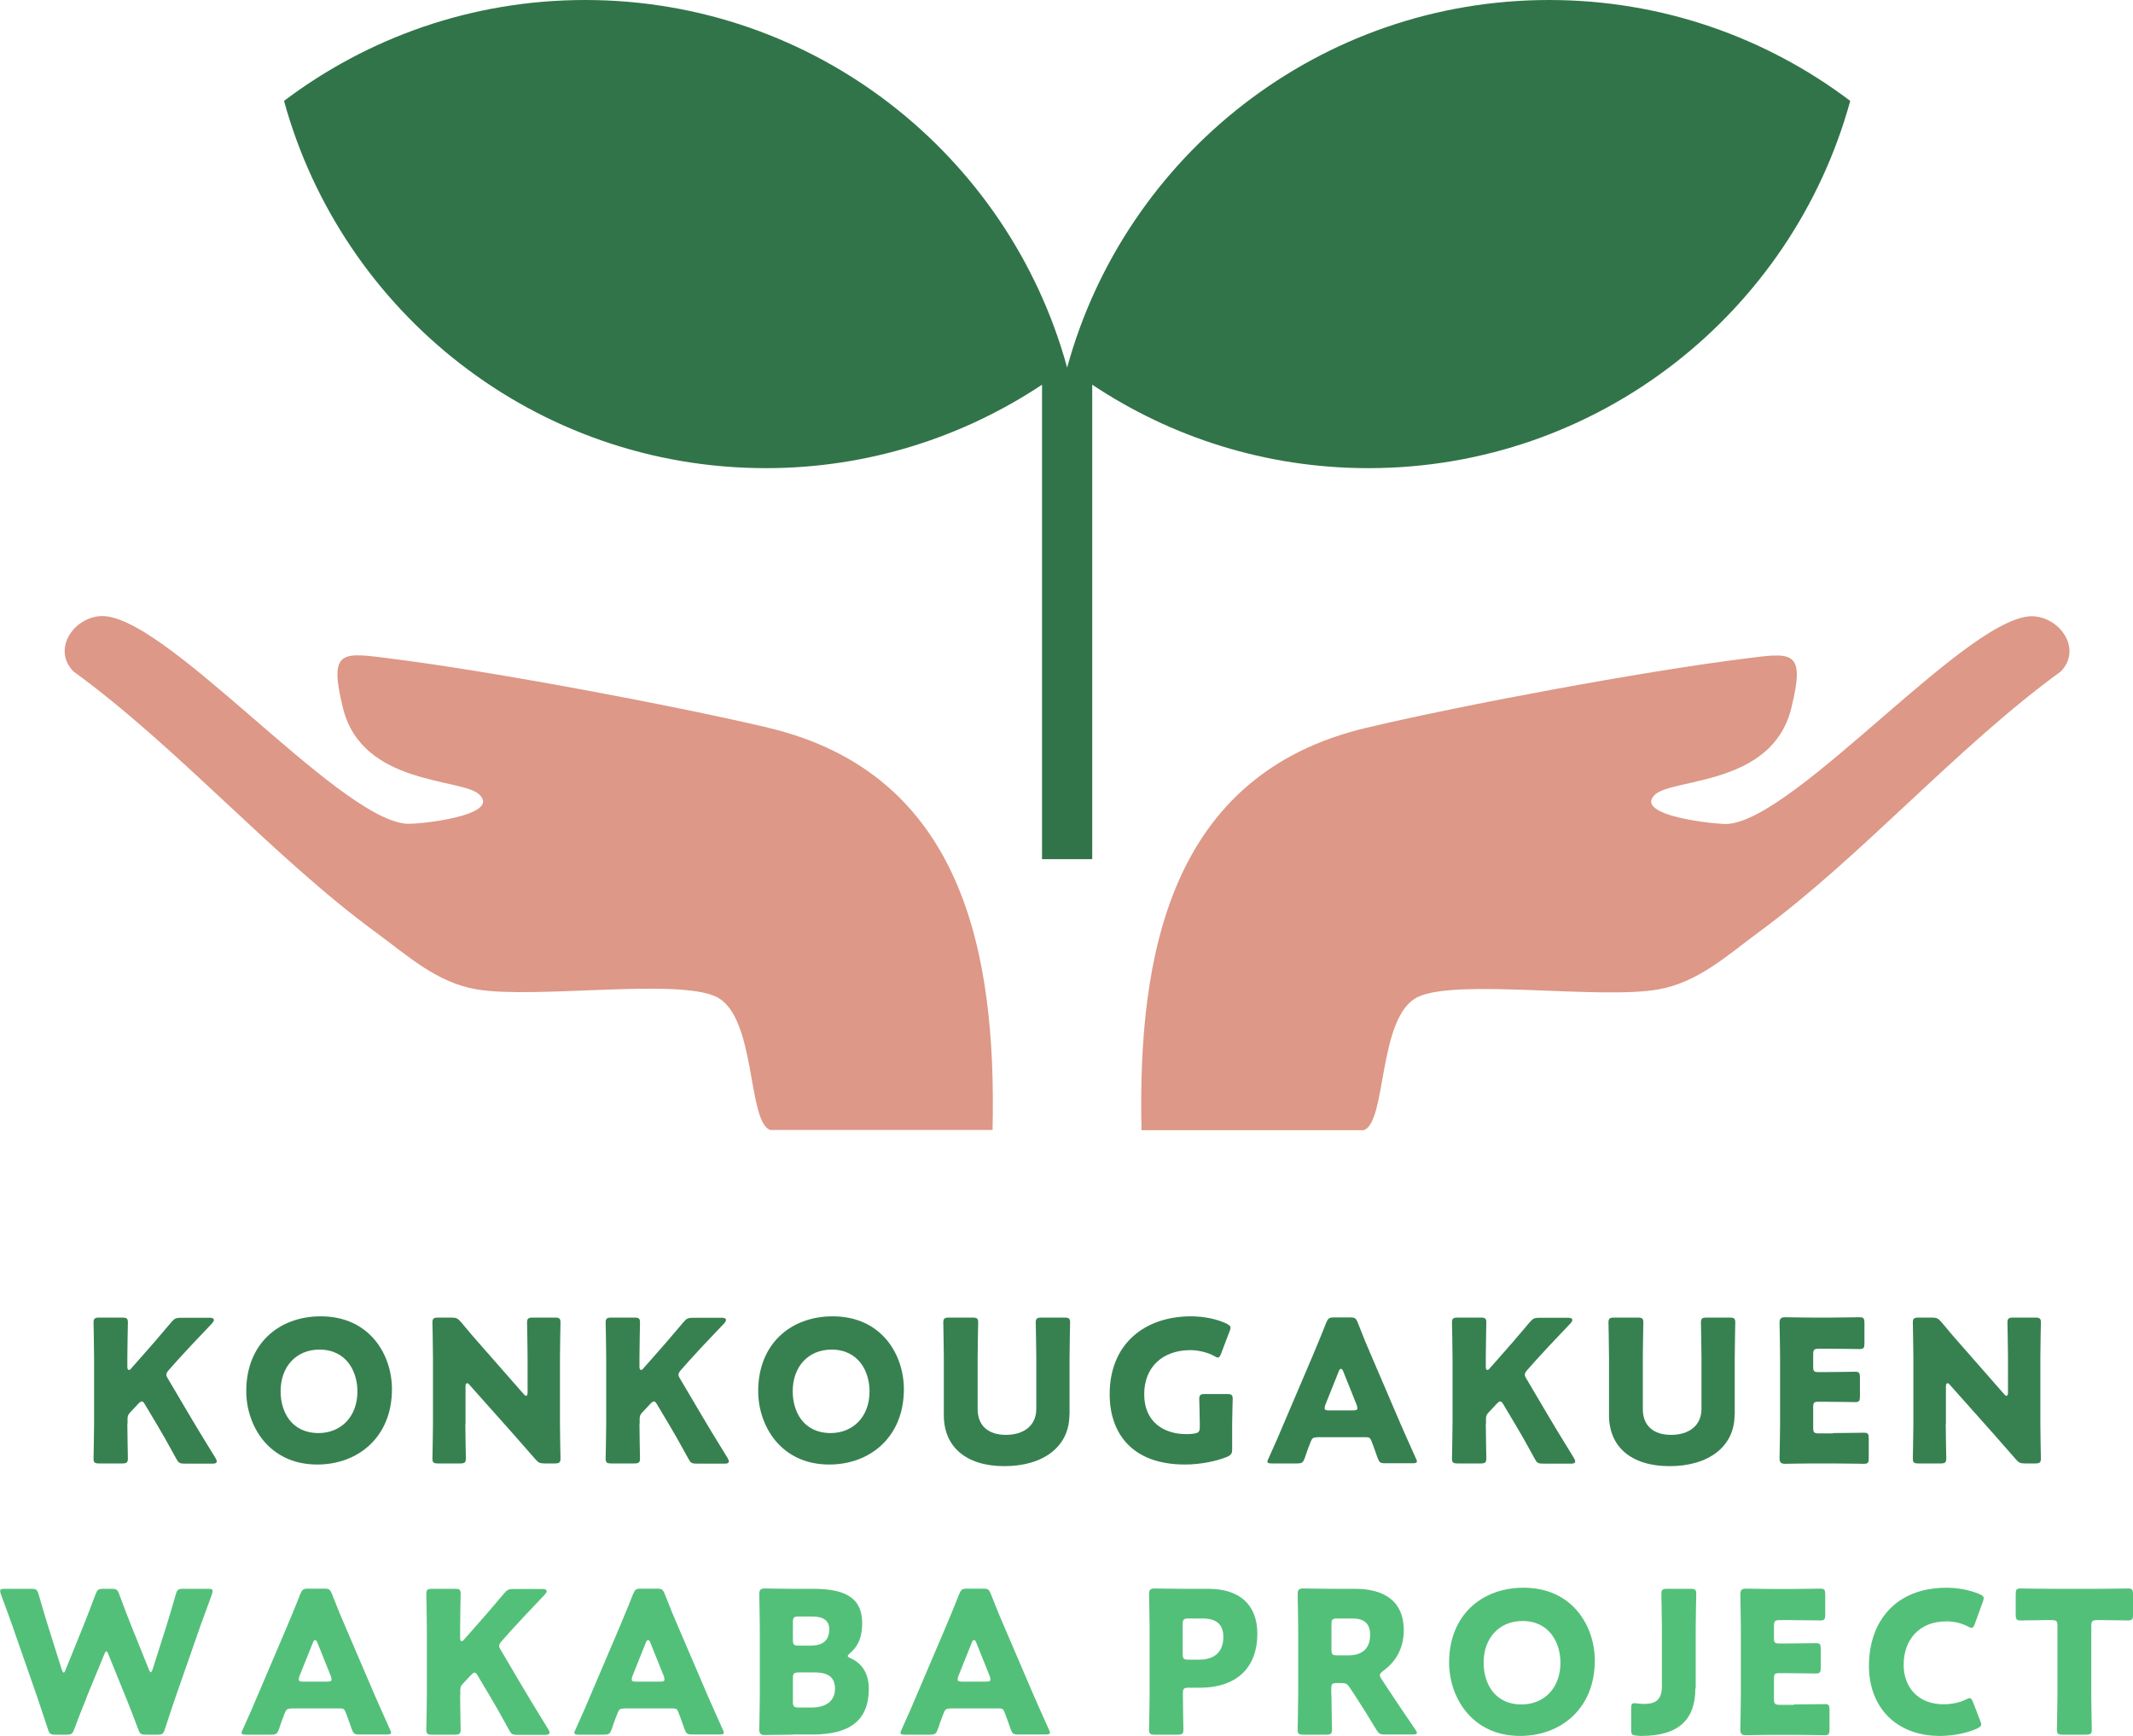 <?xml version="1.0" encoding="UTF-8"?>
<svg id="_レイヤー_2" data-name="レイヤー 2" xmlns="http://www.w3.org/2000/svg" viewBox="0 0 118.58 96.52">
  <defs>
    <style>
      .cls-1 {
        fill: #53c079;
      }

      .cls-2 {
        fill: #327449;
      }

      .cls-3 {
        fill: #dd9887;
      }

      .cls-4 {
        fill: #378151;
      }
    </style>
  </defs>
  <g id="_レイヤー_1-2" data-name="レイヤー 1">
    <g>
      <g>
        <path class="cls-2" d="M86.12,0c-12.79,0-23.56,8.65-26.79,20.42h-.01C56.09,8.65,45.33,0,32.53,0c-6.29,0-12.08,2.09-16.74,5.61,3.23,11.77,13.99,20.42,26.79,20.42,5.68,0,10.95-1.72,15.35-4.64v26.38h2.79v-26.38c4.4,2.93,9.67,4.64,15.35,4.64,12.79,0,23.56-8.65,26.79-20.42-4.66-3.52-10.45-5.61-16.74-5.61Z"/>
        <g>
          <path class="cls-3" d="M113.13,34.27c-3.48-.34-13.14,11.19-17.05,11.54-.57.05-5.35-.44-4.07-1.63.98-.92,6.5-.48,7.57-4.79.83-3.35.03-3.1-2.75-2.75-5.48.69-15.5,2.55-20.88,3.83-10.89,2.58-12.71,12.58-12.49,22.37h12.35c1.3-.42.77-6.34,3.02-7.41,2.17-1.03,10.05.15,13.32-.41,2.23-.38,3.86-1.89,5.61-3.18,5.75-4.22,10.96-10.25,16.8-14.5,1.17-1.19.06-2.92-1.44-3.07Z"/>
          <path class="cls-3" d="M42.7,40.46c-5.38-1.27-15.4-3.14-20.88-3.83-2.78-.35-3.58-.6-2.75,2.75,1.07,4.31,6.59,3.87,7.57,4.79,1.28,1.2-3.5,1.69-4.07,1.63-3.91-.35-13.57-11.88-17.05-11.54-1.5.15-2.6,1.88-1.44,3.07,5.84,4.25,11.05,10.28,16.8,14.5,1.75,1.28,3.38,2.8,5.61,3.18,3.27.55,11.15-.63,13.32.41,2.25,1.07,1.72,6.99,3.02,7.41h12.35c.22-9.79-1.6-19.79-12.49-22.37Z"/>
        </g>
      </g>
      <g>
        <path class="cls-4" d="M7.08,79.17c0,.58.03,1.85.03,1.92,0,.23-.07.28-.32.28h-1.27c-.25,0-.32-.04-.32-.28,0-.08.03-1.34.03-1.92v-3.71c0-.58-.03-1.85-.03-1.92,0-.23.07-.28.32-.28h1.27c.25,0,.32.04.32.28,0,.08-.03,1.34-.03,1.92v.54c0,.11.03.17.08.17s.09-.02.14-.09l.67-.76c.43-.48.79-.9,1.55-1.8.18-.21.26-.25.54-.25h1.61c.14,0,.22.04.22.12,0,.05-.02.1-.1.19-1.07,1.12-1.44,1.52-1.93,2.06l-.46.52c-.1.11-.15.19-.15.27,0,.07.03.14.1.25l1.21,2.05c.3.51.59.99,1.42,2.34.04.08.07.13.07.18,0,.09-.07.13-.2.13h-1.58c-.29,0-.35-.04-.48-.29-.53-.97-.78-1.41-1.07-1.89l-.65-1.09c-.07-.12-.12-.19-.19-.19-.06,0-.12.06-.2.14l-.45.48c-.12.13-.14.21-.14.38v.24Z"/>
        <path class="cls-4" d="M21.79,77.24c0,2.68-1.9,4.19-4.15,4.19-2.7,0-3.95-2.17-3.95-4.08,0-2.62,1.8-4.16,4.14-4.16,2.73,0,3.96,2.14,3.96,4.05ZM15.6,77.36c0,1.12.59,2.32,2.11,2.32,1.22,0,2.16-.88,2.16-2.32,0-1.09-.6-2.32-2.11-2.32-1.29,0-2.16.94-2.16,2.32Z"/>
        <path class="cls-4" d="M25.87,79.17c0,.58.03,1.85.03,1.92,0,.23-.07.28-.32.28h-1.22c-.25,0-.32-.04-.32-.28,0-.08.03-1.34.03-1.92v-3.71c0-.58-.03-1.85-.03-1.92,0-.23.07-.28.32-.28h.73c.27,0,.36.04.54.25.41.5.79.94,1.19,1.39l2.29,2.61c.06.07.11.1.14.1.04,0,.08-.05.08-.18v-1.97c0-.58-.03-1.85-.03-1.92,0-.23.07-.28.32-.28h1.22c.25,0,.32.04.32.28,0,.08-.03,1.34-.03,1.92v3.71c0,.58.03,1.85.03,1.92,0,.23-.07.28-.32.28h-.55c-.28,0-.36-.04-.54-.25-.4-.46-.76-.87-1.21-1.38l-2.44-2.74c-.05-.07-.1-.09-.13-.09-.06,0-.09.06-.09.18v2.08Z"/>
        <path class="cls-4" d="M35.55,79.17c0,.58.03,1.85.03,1.92,0,.23-.07.28-.32.28h-1.27c-.25,0-.32-.04-.32-.28,0-.08.03-1.34.03-1.92v-3.71c0-.58-.03-1.85-.03-1.92,0-.23.07-.28.32-.28h1.27c.25,0,.32.04.32.28,0,.08-.03,1.34-.03,1.92v.54c0,.11.03.17.08.17s.09-.02.14-.09l.67-.76c.43-.48.79-.9,1.55-1.8.18-.21.26-.25.54-.25h1.61c.14,0,.22.04.22.12,0,.05-.02.1-.1.19-1.07,1.12-1.44,1.52-1.93,2.06l-.46.52c-.1.11-.15.19-.15.27,0,.07.03.14.1.25l1.21,2.05c.3.51.59.99,1.42,2.34.04.08.07.13.07.18,0,.09-.07.13-.2.13h-1.58c-.29,0-.35-.04-.48-.29-.53-.97-.78-1.41-1.07-1.89l-.65-1.09c-.07-.12-.12-.19-.19-.19-.06,0-.12.06-.2.14l-.45.48c-.12.13-.14.21-.14.38v.24Z"/>
        <path class="cls-4" d="M50.25,77.24c0,2.68-1.9,4.19-4.15,4.19-2.7,0-3.95-2.17-3.95-4.08,0-2.62,1.8-4.16,4.14-4.16,2.73,0,3.96,2.14,3.96,4.05ZM44.07,77.36c0,1.12.59,2.32,2.11,2.32,1.22,0,2.16-.88,2.16-2.32,0-1.09-.6-2.32-2.11-2.32-1.29,0-2.16.94-2.16,2.32Z"/>
        <path class="cls-4" d="M59.45,78.67c0,1.78-1.47,2.85-3.61,2.85s-3.37-1.08-3.37-2.83v-3.23c0-.58-.03-1.85-.03-1.92,0-.23.07-.28.32-.28h1.3c.25,0,.32.04.32.28,0,.08-.03,1.34-.03,1.92v2.89c0,.91.58,1.43,1.57,1.43s1.69-.51,1.69-1.44v-2.88c0-.58-.03-1.85-.03-1.92,0-.23.07-.28.32-.28h1.27c.25,0,.32.04.32.28,0,.08-.03,1.34-.03,1.92v3.21Z"/>
        <path class="cls-4" d="M68.5,80.56c0,.26-.05.34-.3.45-.56.23-1.46.42-2.32.42-2.96,0-4.19-1.75-4.19-3.91,0-2.83,1.98-4.33,4.52-4.33.74,0,1.46.16,1.97.4.15.08.23.14.23.24,0,.05-.02.12-.06.21l-.46,1.21c-.06.15-.1.23-.18.23-.05,0-.12-.03-.22-.09-.35-.19-.85-.32-1.32-.32-1.51,0-2.56.92-2.56,2.45s1.07,2.22,2.35,2.22c.14,0,.29-.01.42-.03.26-.04.32-.11.32-.37v-.17c0-.44-.03-1.3-.03-1.38,0-.23.07-.28.32-.28h1.22c.25,0,.32.04.32.28,0,.08-.03.93-.03,1.38v1.39Z"/>
        <path class="cls-4" d="M73.19,79.92c-.18,0-.25.05-.32.23-.08.21-.17.42-.33.91-.1.26-.15.31-.44.31h-1.39c-.18,0-.25-.02-.25-.11,0-.04.02-.1.07-.19.41-.91.63-1.41.81-1.85l1.62-3.8c.21-.51.47-1.11.76-1.86.11-.26.17-.31.45-.31h.87c.29,0,.34.04.45.31.29.75.55,1.38.75,1.83l1.62,3.78c.21.48.43.98.84,1.89.04.09.07.14.07.19,0,.09-.08.11-.25.11h-1.5c-.29,0-.34-.04-.44-.31-.17-.5-.25-.7-.33-.91-.07-.19-.12-.23-.32-.23h-2.73ZM73.68,78.11c-.03.08-.04.14-.04.19,0,.1.08.12.25.12h1.32c.18,0,.25-.02.25-.12,0-.04-.01-.11-.04-.19l-.75-1.87c-.03-.09-.08-.13-.12-.13s-.09.04-.12.13l-.75,1.87Z"/>
        <path class="cls-4" d="M82.6,79.17c0,.58.03,1.85.03,1.92,0,.23-.07.28-.32.28h-1.27c-.25,0-.32-.04-.32-.28,0-.08.03-1.34.03-1.92v-3.71c0-.58-.03-1.85-.03-1.92,0-.23.07-.28.32-.28h1.27c.25,0,.32.04.32.28,0,.08-.03,1.34-.03,1.92v.54c0,.11.03.17.08.17s.09-.02.14-.09l.67-.76c.43-.48.79-.9,1.55-1.8.18-.21.26-.25.54-.25h1.61c.14,0,.22.04.22.12,0,.05-.02.1-.1.19-1.07,1.12-1.44,1.52-1.93,2.06l-.46.52c-.1.11-.15.19-.15.27,0,.07.03.14.1.25l1.21,2.05c.3.51.59.99,1.42,2.34.04.08.07.13.07.18,0,.09-.07.13-.2.13h-1.58c-.29,0-.35-.04-.48-.29-.53-.97-.78-1.41-1.07-1.89l-.65-1.09c-.07-.12-.12-.19-.19-.19-.06,0-.12.06-.2.14l-.45.48c-.12.13-.14.21-.14.38v.24Z"/>
        <path class="cls-4" d="M96.43,78.67c0,1.78-1.47,2.85-3.61,2.85s-3.37-1.08-3.37-2.83v-3.23c0-.58-.03-1.85-.03-1.92,0-.23.07-.28.32-.28h1.3c.25,0,.32.04.32.28,0,.08-.03,1.34-.03,1.92v2.89c0,.91.58,1.43,1.57,1.43s1.69-.51,1.69-1.44v-2.88c0-.58-.03-1.85-.03-1.92,0-.23.07-.28.32-.28h1.27c.25,0,.32.04.32.28,0,.08-.03,1.34-.03,1.92v3.21Z"/>
        <path class="cls-4" d="M101.91,79.68c.52,0,1.63-.02,1.71-.02.23,0,.27.07.27.32v1.09c0,.25-.04.32-.27.32-.08,0-1.19-.02-1.71-.02h-1.12c-.51,0-1.47.02-1.55.02-.23,0-.31-.08-.31-.31,0-.08.03-1.3.03-1.88v-3.77c0-.58-.03-1.8-.03-1.88,0-.23.08-.31.31-.31.08,0,1.05.02,1.55.02h.88c.52,0,1.63-.02,1.71-.02.23,0,.27.07.27.32v1.13c0,.25-.04.32-.27.32-.08,0-1.19-.02-1.71-.02h-.54c-.28,0-.33.05-.33.33v.67c0,.25.04.3.3.3h.32c.52,0,1.63-.02,1.71-.02.23,0,.27.07.27.32v1.05c0,.25-.04.32-.27.32-.08,0-1.19-.02-1.71-.02h-.32c-.25,0-.3.04-.3.3v1.13c0,.28.05.33.33.33h.78Z"/>
        <path class="cls-4" d="M108.17,79.17c0,.58.03,1.85.03,1.92,0,.23-.07.28-.32.28h-1.22c-.25,0-.32-.04-.32-.28,0-.08.03-1.34.03-1.92v-3.71c0-.58-.03-1.85-.03-1.92,0-.23.07-.28.32-.28h.73c.27,0,.36.04.54.25.41.5.79.94,1.19,1.39l2.29,2.61c.06.07.11.1.14.1.04,0,.08-.05.08-.18v-1.97c0-.58-.03-1.85-.03-1.92,0-.23.07-.28.32-.28h1.22c.25,0,.32.04.32.28,0,.08-.03,1.34-.03,1.92v3.71c0,.58.03,1.85.03,1.92,0,.23-.07.28-.32.28h-.55c-.28,0-.36-.04-.54-.25-.4-.46-.76-.87-1.21-1.38l-2.44-2.74c-.05-.07-.1-.09-.13-.09-.06,0-.09.06-.09.18v2.08Z"/>
      </g>
      <g>
        <path class="cls-1" d="M4.81,94.4c-.23.57-.42,1.03-.68,1.74-.1.26-.15.31-.44.31h-.6c-.29,0-.34-.04-.43-.32-.23-.7-.38-1.14-.58-1.74l-1.38-3.96c-.18-.51-.34-.95-.65-1.78-.03-.09-.04-.14-.04-.19,0-.1.08-.12.25-.12h1.47c.29,0,.34.04.42.32.22.76.34,1.16.48,1.62l.8,2.54c.04.12.08.18.11.18s.07-.05.11-.17l.99-2.44c.21-.52.37-.95.67-1.74.1-.26.15-.31.44-.31h.44c.29,0,.34.04.44.31.29.78.46,1.23.67,1.75l.97,2.41c.04.11.08.17.11.17s.07-.05.11-.18l.8-2.52c.14-.46.26-.86.48-1.62.08-.28.13-.32.42-.32h1.38c.18,0,.25.02.25.12,0,.04-.01.1-.04.19-.31.84-.47,1.28-.65,1.78l-1.38,3.96c-.2.58-.36,1.06-.58,1.74-.09.28-.14.32-.43.32h-.62c-.29,0-.34-.04-.44-.31-.26-.7-.45-1.18-.67-1.73l-.98-2.41c-.04-.12-.08-.18-.12-.18-.03,0-.08.06-.12.18l-.99,2.4Z"/>
        <path class="cls-1" d="M16.16,95c-.18,0-.25.05-.32.23-.08.21-.17.42-.33.91-.1.26-.15.31-.44.31h-1.39c-.18,0-.25-.02-.25-.11,0-.04.02-.1.07-.19.41-.91.63-1.41.81-1.85l1.62-3.8c.21-.51.47-1.11.76-1.86.11-.26.17-.31.45-.31h.87c.29,0,.34.04.45.31.29.75.55,1.38.75,1.83l1.62,3.78c.21.48.43.98.84,1.89.04.09.07.14.07.19,0,.09-.08.11-.25.11h-1.5c-.29,0-.34-.04-.44-.31-.17-.5-.25-.7-.33-.91-.07-.19-.12-.23-.32-.23h-2.73ZM16.65,93.19c-.03.08-.04.14-.04.19,0,.1.08.12.25.12h1.32c.18,0,.25-.02.25-.12,0-.04-.01-.11-.04-.19l-.75-1.87c-.03-.09-.08-.13-.12-.13s-.09.04-.12.13l-.75,1.87Z"/>
        <path class="cls-1" d="M25.58,94.25c0,.58.03,1.85.03,1.92,0,.23-.07.28-.32.28h-1.27c-.25,0-.32-.04-.32-.28,0-.08.03-1.34.03-1.92v-3.71c0-.58-.03-1.85-.03-1.92,0-.23.07-.28.32-.28h1.27c.25,0,.32.04.32.28,0,.08-.03,1.34-.03,1.92v.54c0,.11.03.17.08.17s.09-.02.14-.09l.67-.76c.43-.48.79-.9,1.55-1.8.18-.21.26-.25.54-.25h1.61c.14,0,.22.04.22.12,0,.05-.02.1-.1.19-1.07,1.12-1.44,1.52-1.93,2.06l-.46.52c-.1.11-.15.19-.15.27,0,.07.03.14.1.25l1.21,2.05c.3.51.59.99,1.42,2.34.04.08.07.13.07.18,0,.09-.07.13-.2.13h-1.58c-.29,0-.35-.04-.48-.29-.53-.97-.78-1.41-1.07-1.89l-.65-1.09c-.07-.12-.12-.19-.19-.19-.06,0-.12.06-.2.14l-.45.48c-.12.13-.14.21-.14.38v.24Z"/>
        <path class="cls-1" d="M34.66,95c-.18,0-.25.05-.32.23-.08.21-.17.42-.33.91-.1.26-.15.31-.44.31h-1.39c-.18,0-.25-.02-.25-.11,0-.04.02-.1.07-.19.41-.91.63-1.41.81-1.85l1.62-3.8c.21-.51.47-1.11.76-1.86.11-.26.17-.31.45-.31h.87c.29,0,.34.04.45.31.29.75.55,1.38.75,1.83l1.62,3.78c.21.48.43.98.84,1.89.04.09.07.14.07.19,0,.09-.08.11-.25.11h-1.5c-.29,0-.34-.04-.44-.31-.17-.5-.25-.7-.33-.91-.07-.19-.12-.23-.32-.23h-2.73ZM35.16,93.19c-.03.08-.04.14-.04.19,0,.1.08.12.25.12h1.32c.18,0,.25-.02.25-.12,0-.04-.01-.11-.04-.19l-.75-1.87c-.03-.09-.08-.13-.12-.13s-.09.04-.12.13l-.75,1.87Z"/>
        <path class="cls-1" d="M44.07,96.45c-.51,0-1.47.02-1.55.02-.23,0-.31-.08-.31-.31,0-.08.03-1.3.03-1.88v-3.77c0-.58-.03-1.8-.03-1.88,0-.23.08-.31.31-.31.08,0,1.05.02,1.55.02h1.12c1.72,0,2.74.45,2.74,1.9,0,.64-.14,1.23-.67,1.67-.09.08-.13.12-.13.17s.06.08.18.13c.57.26.99.79.99,1.69,0,1.78-1.09,2.54-3.11,2.54h-1.11ZM44.08,91.17c0,.28.05.33.33.33h.63c.74,0,1.06-.31,1.06-.92,0-.46-.31-.7-.95-.7h-.74c-.28,0-.33.05-.33.33v.97ZM44.08,94.61c0,.27.05.33.33.33h.71c.81,0,1.3-.37,1.3-1.04,0-.57-.3-.91-1.11-.91h-.9c-.28,0-.33.06-.33.33v1.3Z"/>
        <path class="cls-1" d="M52.79,95c-.18,0-.25.05-.32.23-.08.21-.17.42-.33.91-.1.26-.15.31-.44.31h-1.39c-.18,0-.25-.02-.25-.11,0-.04.02-.1.07-.19.41-.91.63-1.41.81-1.85l1.62-3.8c.21-.51.47-1.11.76-1.86.11-.26.17-.31.45-.31h.87c.29,0,.34.04.45.31.29.75.55,1.38.75,1.83l1.62,3.78c.21.48.43.98.84,1.89.04.09.07.14.07.19,0,.09-.08.11-.25.11h-1.5c-.29,0-.34-.04-.44-.31-.17-.5-.25-.7-.33-.91-.07-.19-.12-.23-.32-.23h-2.73ZM53.28,93.19c-.03.08-.04.14-.04.19,0,.1.08.12.25.12h1.32c.18,0,.25-.02.25-.12,0-.04-.01-.11-.04-.19l-.75-1.87c-.03-.09-.08-.13-.12-.13s-.09.04-.12.13l-.75,1.87Z"/>
        <path class="cls-1" d="M64.2,96.45c-.25,0-.32-.04-.32-.28,0-.08.03-1.34.03-1.92v-3.74c0-.58-.03-1.8-.03-1.88,0-.23.08-.31.31-.31.08,0,1.05.02,1.55.02h1.44c1.68,0,2.72.84,2.72,2.5,0,1.78-1.04,3-3.21,3h-.6c-.28,0-.33.05-.33.33,0,.67.03,1.92.03,2,0,.23-.07.28-.32.28h-1.27ZM65.75,91.95c0,.28.05.33.33.33h.59c.84,0,1.34-.43,1.34-1.26,0-.66-.34-1.03-1.15-1.03h-.78c-.28,0-.33.05-.33.33v1.64Z"/>
        <path class="cls-1" d="M74.02,94.25c0,.58.03,1.85.03,1.92,0,.23-.07.28-.32.28h-1.27c-.25,0-.32-.04-.32-.28,0-.08.03-1.34.03-1.92v-3.74c0-.58-.03-1.8-.03-1.88,0-.23.08-.31.31-.31.08,0,1.05.02,1.55.02h1.33c1.5,0,2.71.59,2.71,2.31,0,1.01-.46,1.76-1.14,2.25-.13.1-.19.17-.19.24,0,.06.03.12.1.23l.36.55c.46.7.83,1.24,1.51,2.24.06.09.09.14.09.19,0,.07-.08.09-.23.09h-1.54c-.29,0-.35-.04-.5-.29-.44-.73-.8-1.31-1.11-1.78l-.34-.52c-.15-.23-.22-.27-.51-.27h-.21c-.27,0-.32.04-.32.32v.34ZM74.02,91.71c0,.28.05.33.33.33h.62c.69,0,1.2-.32,1.2-1.14,0-.67-.38-.91-.98-.91h-.84c-.28,0-.33.05-.33.33v1.4Z"/>
        <path class="cls-1" d="M88.66,92.33c0,2.68-1.9,4.19-4.15,4.19-2.7,0-3.95-2.17-3.95-4.08,0-2.62,1.8-4.16,4.14-4.16,2.73,0,3.96,2.15,3.96,4.05ZM82.48,92.45c0,1.12.59,2.32,2.11,2.32,1.22,0,2.16-.88,2.16-2.32,0-1.09-.6-2.32-2.11-2.32-1.29,0-2.16.94-2.16,2.32Z"/>
        <path class="cls-1" d="M94.25,93.88c0,1.68-.87,2.64-3,2.64-.1,0-.2-.01-.3-.02-.23-.03-.27-.08-.27-.31v-1.19c0-.23.03-.3.19-.3.06,0,.14.01.21.02.08.01.19.02.31.02.65,0,1-.22,1-.98v-3.22c0-.58-.03-1.85-.03-1.92,0-.23.07-.28.32-.28h1.3c.25,0,.32.04.32.28,0,.08-.03,1.34-.03,1.92v3.33Z"/>
        <path class="cls-1" d="M99.73,94.77c.52,0,1.63-.02,1.71-.02.23,0,.27.07.27.32v1.09c0,.25-.04.32-.27.32-.08,0-1.19-.02-1.71-.02h-1.12c-.51,0-1.47.02-1.55.02-.23,0-.31-.08-.31-.31,0-.08.03-1.3.03-1.88v-3.77c0-.58-.03-1.8-.03-1.88,0-.23.08-.31.31-.31.08,0,1.05.02,1.55.02h.88c.52,0,1.63-.02,1.71-.02.23,0,.27.07.27.32v1.13c0,.25-.04.32-.27.32-.08,0-1.19-.02-1.71-.02h-.54c-.27,0-.33.05-.33.33v.67c0,.25.04.3.3.3h.32c.52,0,1.63-.02,1.71-.02.23,0,.27.07.27.32v1.05c0,.25-.04.32-.27.32-.08,0-1.19-.02-1.71-.02h-.32c-.25,0-.3.04-.3.3v1.13c0,.28.06.33.33.33h.78Z"/>
        <path class="cls-1" d="M110.14,95.88c0,.1-.08.15-.23.23-.6.27-1.38.41-2.06.41-2.5,0-3.95-1.66-3.95-3.89,0-2.46,1.47-4.35,4.31-4.35.64,0,1.27.12,1.83.35.17.08.24.13.24.23,0,.05-.02.12-.05.21l-.44,1.21c-.07.17-.1.23-.18.23-.06,0-.12-.02-.22-.08-.34-.18-.76-.28-1.18-.28-1.55,0-2.38,1.06-2.38,2.42,0,1.19.75,2.19,2.22,2.19.44,0,.89-.09,1.23-.26.1-.05.17-.08.22-.08.08,0,.12.07.19.23l.39,1.01c.03.09.06.15.06.21Z"/>
        <path class="cls-1" d="M116.26,94.25c0,.58.03,1.85.03,1.92,0,.23-.07.28-.32.28h-1.3c-.25,0-.32-.04-.32-.28,0-.08.03-1.34.03-1.92v-3.84c0-.28-.05-.33-.33-.33h-.23c-.4,0-1.41.02-1.49.02-.23,0-.27-.07-.27-.32v-1.14c0-.25.04-.32.27-.32.08,0,1.19.02,1.71.02h2.55c.52,0,1.63-.02,1.71-.02.23,0,.28.07.28.32v1.14c0,.25-.04.32-.28.32-.08,0-1.09-.02-1.48-.02h-.23c-.27,0-.33.05-.33.33v3.84Z"/>
      </g>
    </g>
  </g>
</svg>